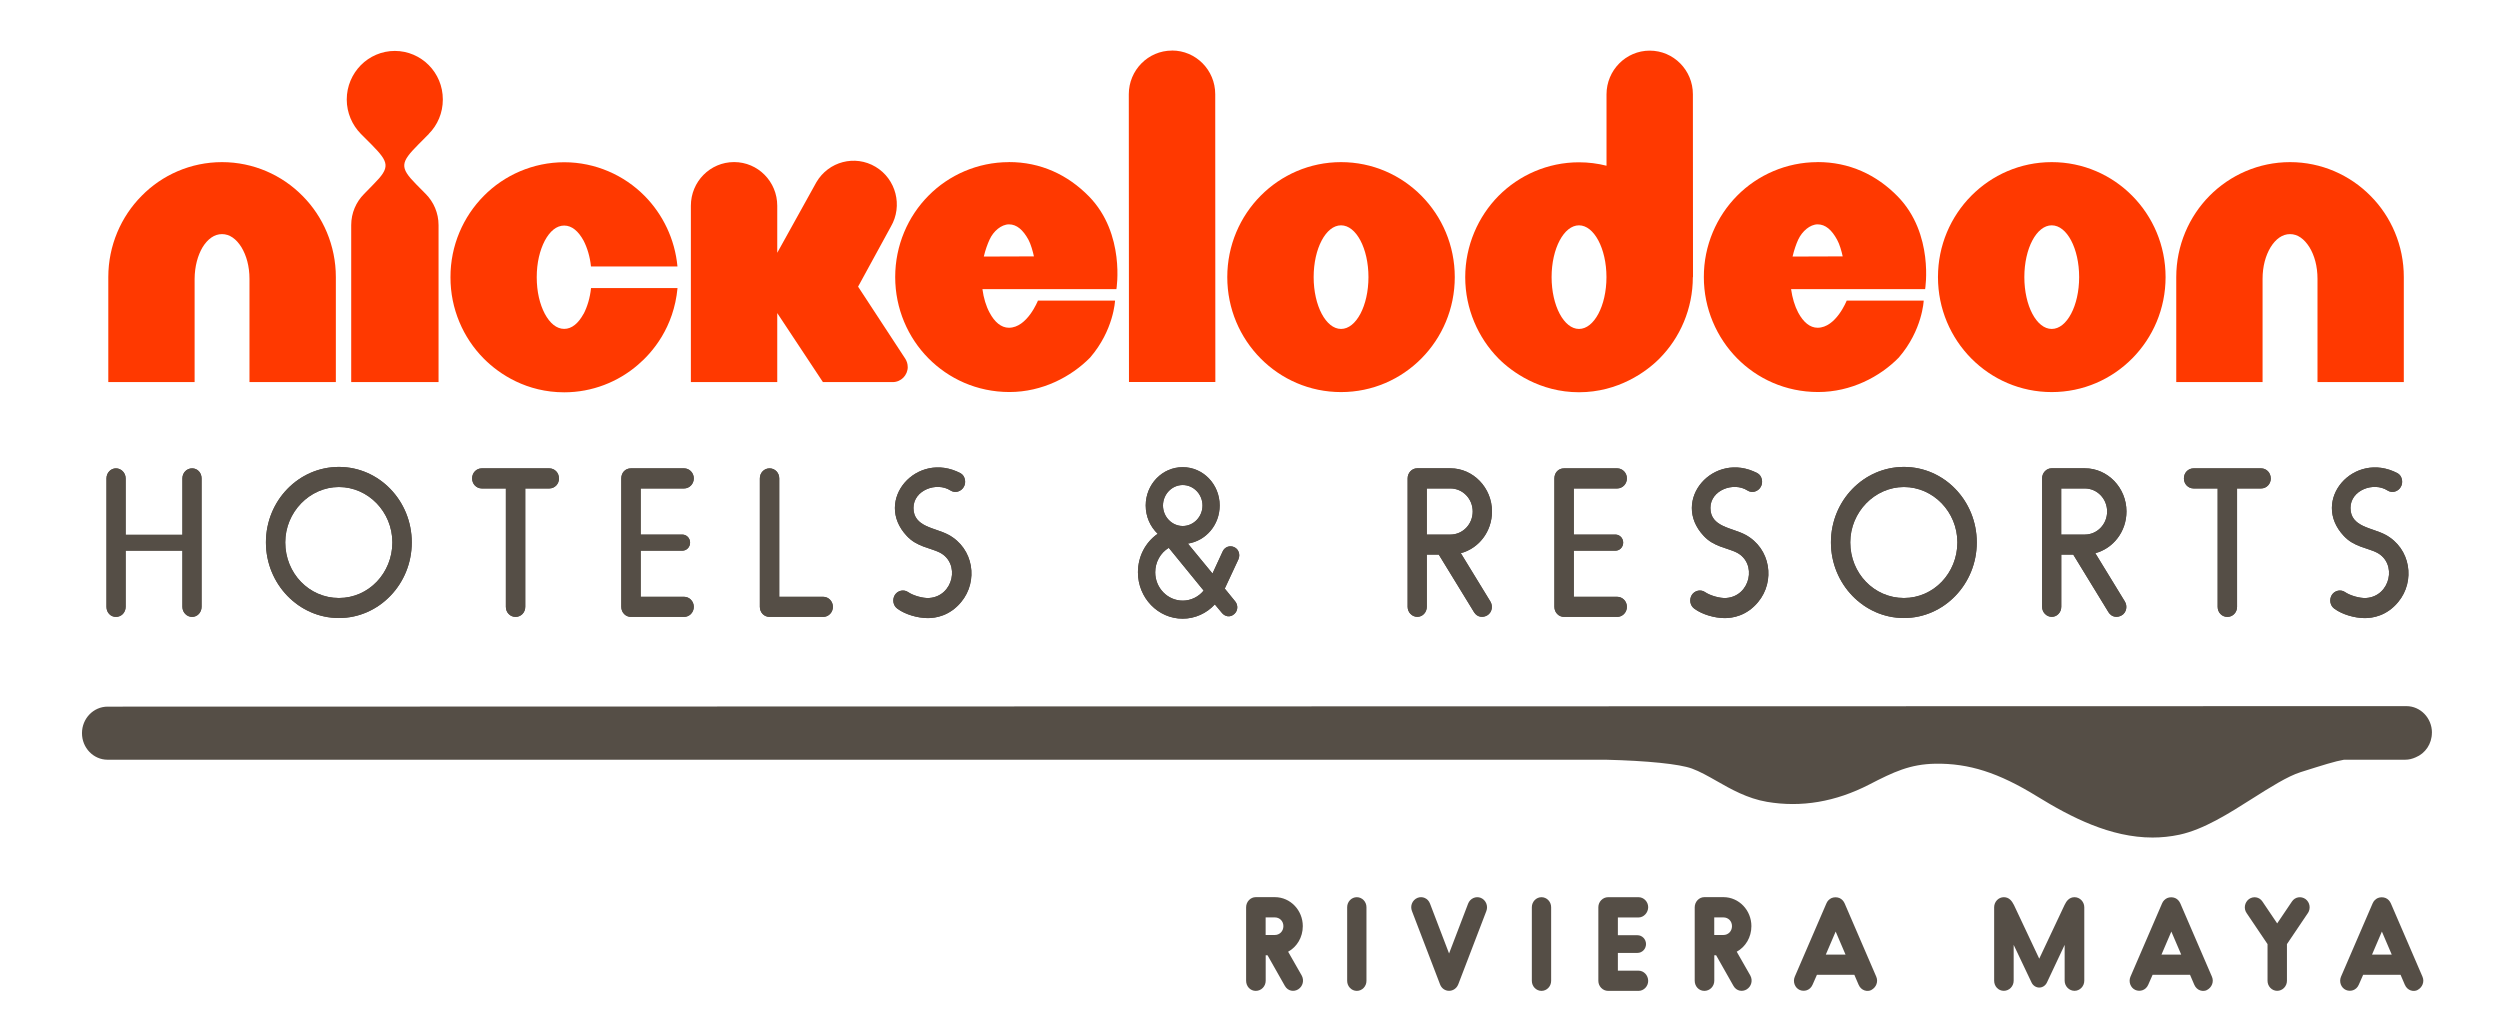 <svg xmlns="http://www.w3.org/2000/svg" id="Capa_1" viewBox="0 0 437.92 181.5"><defs><style>.cls-1{fill:#ff3900;}.cls-2{fill:#554e46;}</style></defs><path class="cls-2" d="M223.31,160.7h-1.61v3.08h1.61c.84,0,1.5-.66,1.5-1.55s-.66-1.53-1.5-1.53m4.09,12.6c-.75,.47-1.8,.33-2.33-.6l-3.04-5.37h-.32v4.46c0,.98-.77,1.78-1.74,1.78s-1.69-.8-1.69-1.78v-12.86c0-.98,.77-1.78,1.69-1.78h3.34c2.72,0,4.9,2.29,4.9,5.08,0,1.95-1.03,3.64-2.57,4.48l2.38,4.17c.47,.86,.19,1.91-.62,2.42"></path><path class="cls-2" d="M237.67,173.57c-.94,0-1.69-.8-1.69-1.75v-12.91c0-.95,.75-1.75,1.69-1.75s1.69,.8,1.69,1.75v12.91c0,.95-.75,1.75-1.69,1.75"></path><path class="cls-2" d="M260.36,159.59l-4.92,12.84c-.28,.69-.9,1.13-1.61,1.13s-1.33-.44-1.58-1.13l-4.92-12.84c-.36-.91,.06-1.93,.96-2.31,.88-.36,1.86,.09,2.2,1l3.34,8.74,3.34-8.74c.36-.91,1.35-1.35,2.23-1,.88,.38,1.31,1.4,.96,2.31"></path><path class="cls-2" d="M270.02,173.57c-.94,0-1.69-.8-1.69-1.75v-12.91c0-.95,.75-1.75,1.69-1.75s1.69,.8,1.69,1.75v12.91c0,.95-.75,1.75-1.69,1.75"></path><path class="cls-2" d="M288.71,171.82c0,.95-.77,1.75-1.69,1.75h-5.33c-.94,0-1.71-.8-1.71-1.75v-12.91c0-.95,.77-1.75,1.71-1.75h5.33c.92,0,1.69,.8,1.69,1.75s-.77,1.8-1.69,1.8h-3.62v3.11h3.43c.83,0,1.5,.71,1.5,1.55s-.66,1.55-1.5,1.55h-3.43v3.11h3.62c.92,0,1.69,.8,1.69,1.8"></path><path class="cls-2" d="M301.89,160.7h-1.61v3.08h1.61c.84,0,1.5-.66,1.5-1.55s-.66-1.53-1.5-1.53m4.09,12.6c-.75,.47-1.8,.33-2.33-.6l-3.04-5.37h-.32v4.46c0,.98-.77,1.78-1.74,1.78s-1.69-.8-1.69-1.78v-12.86c0-.98,.77-1.78,1.69-1.78h3.34c2.72,0,4.9,2.29,4.9,5.08,0,1.95-1.03,3.64-2.57,4.48l2.38,4.17c.47,.86,.19,1.91-.62,2.42"></path><path class="cls-2" d="M323.28,167.22l-1.73-4.04-1.73,4.04h3.47Zm4.54,6.19c-.71,.38-1.8,.13-2.25-.91l-.75-1.75h-6.55l-.77,1.75c-.45,1.02-1.5,1.24-2.25,.91-.86-.38-1.24-1.44-.86-2.33l5.54-12.84c.17-.42,.51-.75,.9-.93,.43-.18,.96-.18,1.39,0,.41,.18,.71,.51,.9,.93l5.54,12.84c.39,.89-.02,1.89-.86,2.33"></path><path class="cls-2" d="M365.1,158.93v12.86c0,.97-.77,1.77-1.71,1.77s-1.73-.8-1.73-1.77v-6.28l-3.1,6.59c-.28,.58-.81,.89-1.35,.89s-1.09-.33-1.35-.89l-3.13-6.59v6.28c0,.97-.77,1.77-1.73,1.77s-1.69-.8-1.69-1.77v-12.86c0-.98,.77-1.77,1.69-1.77s1.41,.64,1.78,1.37c.13,.27,2.76,5.88,4.43,9.4,1.65-3.53,4.3-9.12,4.43-9.4,.34-.73,.86-1.37,1.75-1.37,.94,0,1.71,.8,1.71,1.77"></path><path class="cls-2" d="M382.08,167.22l-1.73-4.04-1.73,4.04h3.47Zm4.54,6.19c-.71,.38-1.8,.13-2.25-.91l-.75-1.75h-6.55l-.77,1.75c-.45,1.02-1.5,1.24-2.25,.91-.86-.38-1.24-1.44-.86-2.33l5.54-12.84c.17-.42,.51-.75,.9-.93,.43-.18,.96-.18,1.39,0,.41,.18,.71,.51,.9,.93l5.54,12.84c.39,.89-.02,1.89-.86,2.33"></path><path class="cls-2" d="M404.26,159.95l-3.66,5.43v6.43c0,.95-.77,1.75-1.71,1.75s-1.69-.8-1.69-1.75v-6.43l-3.66-5.43c-.56-.8-.36-1.88,.41-2.46,.77-.55,1.82-.38,2.35,.42l2.59,3.84,2.59-3.84c.54-.8,1.58-.98,2.38-.42,.77,.58,.94,1.66,.41,2.46"></path><path class="cls-2" d="M418.96,167.22l-1.73-4.04-1.73,4.04h3.47Zm4.54,6.19c-.71,.38-1.8,.13-2.25-.91l-.75-1.75h-6.55l-.77,1.75c-.45,1.02-1.5,1.24-2.25,.91-.86-.38-1.24-1.44-.86-2.33l5.54-12.84c.17-.42,.51-.75,.9-.93,.43-.18,.96-.18,1.39,0,.41,.18,.71,.51,.9,.93l5.54,12.84c.39,.89-.02,1.89-.86,2.33"></path><path class="cls-1" d="M38.89,28.4c-5.48,0-10.51,2.26-14.08,5.91-3.6,3.62-5.84,8.7-5.84,14.23v18.39h15.12v-18.08c.02-2.2,.54-4.09,1.4-5.55,.9-1.44,2.05-2.29,3.4-2.29s2.5,.85,3.4,2.29c.88,1.46,1.41,3.34,1.41,5.55v18.08h15.13v-18.39c0-5.53-2.24-10.62-5.84-14.23-3.58-3.64-8.61-5.91-14.1-5.91"></path><path class="cls-1" d="M401.14,28.4c-5.48,0-10.5,2.26-14.11,5.91-3.58,3.62-5.82,8.7-5.82,14.23v18.39h15.12v-18.08c0-2.2,.53-4.09,1.41-5.55,.9-1.44,2.05-2.29,3.4-2.29s2.49,.85,3.4,2.29c.89,1.46,1.41,3.34,1.41,5.55v18.08h15.12v-18.39c.01-5.53-2.23-10.62-5.83-14.23-3.59-3.64-8.61-5.91-14.09-5.91"></path><path class="cls-1" d="M75.11,23.45c1.53-1.54,2.46-3.66,2.46-6.02s-.93-4.47-2.46-6.02c-1.52-1.53-3.63-2.49-5.95-2.49s-4.43,.96-5.95,2.49c-1.52,1.55-2.47,3.67-2.47,6.02s.96,4.48,2.47,6.02l1.87,1.87c3.09,3.14,3.32,3.97,.37,6.94l-1.68,1.72c-1.39,1.39-2.25,3.33-2.25,5.45v27.5h15.3v-27.5c0-2.12-.86-4.06-2.24-5.45l-1.68-1.7c-2.95-2.99-2.73-3.82,.37-6.96l1.86-1.87Z"></path><path class="cls-1" d="M102.23,54.96c-.91,1.67-2.06,2.65-3.4,2.65s-2.51-.99-3.4-2.65c-.88-1.68-1.41-3.85-1.41-6.4s.54-4.72,1.41-6.4c.9-1.67,2.05-2.65,3.4-2.65s2.49,.99,3.4,2.65c.64,1.25,1.11,2.77,1.29,4.51h15.15c-.45-4.8-2.58-9.14-5.75-12.35-3.58-3.63-8.63-5.9-14.08-5.9s-10.52,2.26-14.1,5.9c-3.6,3.63-5.85,8.71-5.83,14.24-.02,5.53,2.23,10.63,5.83,14.25,2.75,2.78,7.55,5.91,14.1,5.91,4.9,0,9.45-1.83,12.91-4.82,2.54-2.16,6.28-6.52,6.93-13.44h-15.15c-.18,1.74-.65,3.26-1.29,4.51"></path><path class="cls-1" d="M172.33,44.94c.28-1.18,.66-2.22,1.02-2.99,.66-1.45,2.04-2.64,3.39-2.65,1.36,0,2.47,.97,3.42,2.71,.4,.74,.77,2.04,.95,2.9l-8.77,.03Zm4.4-16.54c-5.48,0-10.52,2.26-14.09,5.88-3.6,3.62-5.83,8.71-5.83,14.25s2.23,10.61,5.83,14.24c3.5,3.53,8.44,5.9,14.19,5.9s10.81-2.67,14.12-6.03c4.16-4.82,4.37-9.98,4.37-9.98h-13.51s-1.87,4.75-5.08,4.75c-1.35,0-2.51-.99-3.39-2.65-.62-1.15-1.04-2.55-1.25-4.11h23.47s1.61-9.68-4.81-16.25c-3.74-3.81-8.49-6.02-14.03-6.01"></path><path class="cls-1" d="M314,44.94c.28-1.18,.64-2.22,1-2.99,.69-1.45,2.05-2.64,3.39-2.65,1.37,0,2.48,.97,3.42,2.71,.42,.74,.79,2.04,.97,2.9l-8.78,.03Zm4.38-16.54c-5.47,0-10.51,2.26-14.09,5.88-3.58,3.62-5.85,8.71-5.83,14.25-.01,5.53,2.25,10.61,5.83,14.24,3.49,3.53,8.43,5.9,14.19,5.9s10.83-2.67,14.12-6.03c4.17-4.82,4.37-9.98,4.37-9.98h-13.49s-1.87,4.75-5.1,4.75c-1.34,0-2.5-.99-3.39-2.65-.61-1.15-1.03-2.55-1.25-4.11h23.48s1.61-9.68-4.81-16.25c-3.73-3.81-8.49-6.02-14.04-6.01"></path><path class="cls-1" d="M205.29,8.86c-4.18,0-7.56,3.44-7.56,7.65l.03,50.41h15.13l-.02-50.42c0-4.23-3.39-7.65-7.57-7.65"></path><path class="cls-1" d="M234.91,57.62c-2.64,0-4.8-4.06-4.8-9.08s2.15-9.07,4.8-9.07,4.8,4.06,4.8,9.07-2.15,9.08-4.8,9.08m0-29.22c-11,0-19.93,9.01-19.93,20.14s8.92,20.14,19.93,20.14,19.92-9.02,19.92-20.14-8.91-20.14-19.92-20.14"></path><path class="cls-1" d="M359.4,57.62c-2.66,0-4.8-4.06-4.8-9.08s2.14-9.07,4.8-9.07,4.8,4.06,4.8,9.07-2.15,9.08-4.8,9.08m0-29.22c-11.01,0-19.93,9.01-19.93,20.14s8.91,20.14,19.93,20.14,19.94-9.02,19.94-20.14-8.92-20.14-19.94-20.14"></path><path class="cls-1" d="M276.59,57.62c-2.63,0-4.8-4.06-4.8-9.08s2.17-9.07,4.8-9.07,4.81,4.06,4.81,9.07-2.16,9.08-4.81,9.08m19.95-9.08l.02,.02-.02-32.05c0-4.22-3.39-7.64-7.56-7.64s-7.57,3.44-7.57,7.66v12.5c-1.54-.39-3.17-.6-4.82-.6-5.48,0-10.5,2.26-14.1,5.89-3.57,3.62-5.83,8.71-5.83,14.24s2.26,10.62,5.83,14.24h0c2.31,2.33,7.24,5.91,14.1,5.91s11.81-3.59,14.1-5.91c3.6-3.62,5.84-8.72,5.84-14.25v-.02Z"></path><path class="cls-1" d="M159,64.26c0-.51-.15-.97-.4-1.39l-8.29-12.66,5.75-10.53c2.11-3.63,.9-8.32-2.69-10.46-3.6-2.15-8.23-.94-10.36,2.69l-6.86,12.37v-8.24c0-4.22-3.37-7.65-7.56-7.65s-7.57,3.42-7.57,7.65v30.89h15.13v-12.09l8,12.09h12.23c1.45,0,2.63-1.2,2.63-2.67"></path><path class="cls-2" d="M35.31,83.8v22.5c0,.98-.75,1.76-1.66,1.76s-1.7-.77-1.7-1.76v-9.84h-9.94v9.84c0,.98-.75,1.76-1.7,1.76s-1.66-.77-1.66-1.76v-22.5c0-.98,.75-1.76,1.66-1.76s1.7,.77,1.7,1.76v9.88h9.94v-9.88c0-.98,.75-1.76,1.7-1.76s1.66,.77,1.66,1.76"></path><path class="cls-2" d="M49.97,95.01c0,5.41,4.17,9.74,9.4,9.74s9.36-4.39,9.36-9.74-4.24-9.7-9.36-9.7-9.4,4.39-9.4,9.7m22.16,0c0,7.31-5.74,13.25-12.76,13.25s-12.79-5.94-12.79-13.25,5.73-13.22,12.79-13.22,12.76,5.94,12.76,13.22"></path><path class="cls-2" d="M97.92,83.8c0,.98-.75,1.76-1.7,1.76h-4.21v20.74c0,.98-.75,1.76-1.7,1.76s-1.7-.77-1.7-1.76v-20.74h-4.21c-.95,0-1.7-.77-1.7-1.76s.75-1.76,1.7-1.76h11.81c.95,0,1.7,.77,1.7,1.76"></path><path class="cls-2" d="M121.53,106.3c0,.98-.78,1.76-1.7,1.76h-9.3c-.95,0-1.7-.77-1.7-1.76v-22.5c0-.98,.68-1.76,1.7-1.76h9.3c.92,0,1.7,.77,1.7,1.76s-.78,1.76-1.7,1.76h-7.6v8.08h7.29c.75,0,1.36,.63,1.36,1.41s-.61,1.41-1.36,1.41h-7.29v8.08h7.6c.92,0,1.7,.77,1.7,1.76"></path><path class="cls-2" d="M144.2,108.06h-9.4c-.95,0-1.7-.77-1.7-1.76v-22.5c0-.98,.75-1.76,1.7-1.76s1.7,.77,1.7,1.76v20.74h7.7c.95,0,1.7,.81,1.7,1.76s-.75,1.76-1.7,1.76"></path><path class="cls-2" d="M162.52,108.27c-1.76,0-3.94-.63-5.29-1.62-.78-.53-.98-1.62-.48-2.43,.51-.81,1.59-1.02,2.34-.49,.88,.6,2.58,1.09,3.66,1.02,4.28-.28,5.53-6.12,1.83-7.98-1.63-.81-3.97-.98-5.73-2.88-5.9-6.26,1.76-15.01,9.4-11,.78,.42,1.05,1.58,.58,2.39-.48,.84-1.53,1.16-2.34,.63-2.41-1.55-6.48-.07-6.48,3.06,0,3.37,3.8,3.44,6.14,4.71,4.41,2.39,5.26,8.12,2.21,11.78-2,2.43-4.48,2.81-5.83,2.81"></path><path class="cls-2" d="M203.72,88.55c0,1.97,1.56,3.59,3.46,3.59s3.46-1.62,3.46-3.59-1.56-3.59-3.46-3.59-3.46,1.62-3.46,3.59m7.12,14.9l-6.11-7.49c-1.46,.88-2.37,2.5-2.37,4.29,0,2.74,2.17,4.96,4.82,4.96,1.43,0,2.78-.67,3.66-1.76m6.11-5.52l-2.41,5.17,1.83,2.25c.54,.67,.48,1.65-.17,2.21-.75,.67-1.63,.42-2.14-.18l-1.26-1.51c-1.42,1.55-3.46,2.5-5.63,2.5-4.34,0-7.84-3.66-7.84-8.12,0-2.74,1.29-5.24,3.46-6.75-1.29-1.23-2.1-2.99-2.1-4.96,0-3.69,2.88-6.71,6.48-6.71s6.48,3.02,6.48,6.71c0,3.41-2.41,6.19-5.57,6.68l4.31,5.24,1.8-3.9c.37-.77,1.26-1.09,2.04-.7,.75,.35,1.05,1.3,.71,2.07"></path><path class="cls-2" d="M249.93,93.64h4.14c2.14,0,3.9-1.79,3.9-4.04s-1.76-4.04-3.9-4.04h-4.14v8.08Zm10.62,14.13c-.75,.46-1.77,.39-2.34-.53l-6.18-10.09h-2.1v9.14c0,.98-.75,1.76-1.66,1.76s-1.7-.77-1.7-1.76v-22.5c0-.95,.75-1.76,1.66-1.76h5.83c4,0,7.29,3.41,7.29,7.56,0,3.52-2.31,6.47-5.46,7.31l5.16,8.44c.51,.81,.31,1.93-.51,2.43"></path><path class="cls-2" d="M284.98,106.3c0,.98-.78,1.76-1.7,1.76h-9.3c-.95,0-1.7-.77-1.7-1.76v-22.5c0-.98,.68-1.76,1.7-1.76h9.3c.92,0,1.7,.77,1.7,1.76s-.78,1.76-1.7,1.76h-7.6v8.08h7.29c.75,0,1.36,.63,1.36,1.41s-.61,1.41-1.36,1.41h-7.29v8.08h7.6c.92,0,1.7,.77,1.7,1.76"></path><path class="cls-2" d="M302.12,108.27c-1.76,0-3.94-.63-5.29-1.62-.78-.53-.98-1.62-.48-2.43,.51-.81,1.6-1.02,2.34-.49,.88,.6,2.58,1.09,3.66,1.02,4.28-.28,5.53-6.12,1.83-7.98-1.63-.81-3.97-.98-5.73-2.88-5.9-6.26,1.76-15.01,9.4-11,.78,.42,1.05,1.58,.58,2.39-.48,.84-1.53,1.16-2.34,.63-2.41-1.55-6.48-.07-6.48,3.06,0,3.37,3.8,3.44,6.14,4.71,4.41,2.39,5.26,8.12,2.21,11.78-2,2.43-4.48,2.81-5.84,2.81"></path><path class="cls-2" d="M324.11,95.01c0,5.41,4.17,9.74,9.4,9.74s9.36-4.39,9.36-9.74-4.24-9.7-9.36-9.7-9.4,4.39-9.4,9.7m22.16,0c0,7.31-5.74,13.25-12.76,13.25s-12.79-5.94-12.79-13.25,5.73-13.22,12.79-13.22,12.76,5.94,12.76,13.22"></path><path class="cls-2" d="M361.06,93.64h4.14c2.14,0,3.9-1.79,3.9-4.04s-1.76-4.04-3.9-4.04h-4.14v8.08Zm10.62,14.13c-.75,.46-1.77,.39-2.34-.53l-6.17-10.09h-2.1v9.14c0,.98-.75,1.76-1.66,1.76s-1.7-.77-1.7-1.76v-22.5c0-.95,.75-1.76,1.66-1.76h5.83c4,0,7.29,3.41,7.29,7.56,0,3.52-2.31,6.47-5.46,7.31l5.16,8.44c.51,.81,.31,1.93-.51,2.43"></path><path class="cls-2" d="M397.77,83.8c0,.98-.75,1.76-1.7,1.76h-4.21v20.74c0,.98-.75,1.76-1.7,1.76s-1.7-.77-1.7-1.76v-20.74h-4.21c-.95,0-1.7-.77-1.7-1.76s.75-1.76,1.7-1.76h11.81c.95,0,1.7,.77,1.7,1.76"></path><path class="cls-2" d="M414.23,108.27c-1.76,0-3.93-.63-5.29-1.62-.78-.53-.98-1.62-.48-2.43,.51-.81,1.59-1.02,2.34-.49,.88,.6,2.58,1.09,3.67,1.02,4.27-.28,5.53-6.12,1.83-7.98-1.63-.81-3.97-.98-5.73-2.88-5.91-6.26,1.76-15.01,9.4-11,.78,.42,1.05,1.58,.58,2.39-.47,.84-1.53,1.16-2.34,.63-2.41-1.55-6.48-.07-6.48,3.06,0,3.37,3.8,3.44,6.14,4.71,4.41,2.39,5.26,8.12,2.21,11.78-2,2.43-4.48,2.81-5.84,2.81"></path><path class="cls-2" d="M35.31,83.8v22.5c0,.98-.75,1.76-1.66,1.76s-1.7-.77-1.7-1.76v-9.84h-9.94v9.84c0,.98-.75,1.76-1.7,1.76s-1.66-.77-1.66-1.76v-22.5c0-.98,.75-1.76,1.66-1.76s1.7,.77,1.7,1.76v9.88h9.94v-9.88c0-.98,.75-1.76,1.7-1.76s1.66,.77,1.66,1.76"></path><path class="cls-2" d="M49.97,95.01c0,5.41,4.17,9.74,9.4,9.74s9.36-4.39,9.36-9.74-4.24-9.7-9.36-9.7-9.4,4.39-9.4,9.7m22.16,0c0,7.31-5.74,13.25-12.76,13.25s-12.79-5.94-12.79-13.25,5.73-13.22,12.79-13.22,12.76,5.94,12.76,13.22"></path><path class="cls-2" d="M97.92,83.8c0,.98-.75,1.76-1.7,1.76h-4.21v20.74c0,.98-.75,1.76-1.7,1.76s-1.7-.77-1.7-1.76v-20.74h-4.21c-.95,0-1.7-.77-1.7-1.76s.75-1.76,1.7-1.76h11.81c.95,0,1.7,.77,1.7,1.76"></path><path class="cls-2" d="M121.53,106.3c0,.98-.78,1.76-1.7,1.76h-9.3c-.95,0-1.7-.77-1.7-1.76v-22.5c0-.98,.68-1.76,1.7-1.76h9.3c.92,0,1.7,.77,1.7,1.76s-.78,1.76-1.7,1.76h-7.6v8.08h7.29c.75,0,1.36,.63,1.36,1.41s-.61,1.41-1.36,1.41h-7.29v8.08h7.6c.92,0,1.7,.77,1.7,1.76"></path><path class="cls-2" d="M144.2,108.06h-9.4c-.95,0-1.7-.77-1.7-1.76v-22.5c0-.98,.75-1.76,1.7-1.76s1.7,.77,1.7,1.76v20.74h7.7c.95,0,1.7,.81,1.7,1.76s-.75,1.76-1.7,1.76"></path><path class="cls-2" d="M162.52,108.27c-1.76,0-3.94-.63-5.29-1.62-.78-.53-.98-1.62-.48-2.43,.51-.81,1.59-1.02,2.34-.49,.88,.6,2.58,1.09,3.66,1.02,4.28-.28,5.53-6.12,1.83-7.98-1.63-.81-3.97-.98-5.73-2.88-5.9-6.26,1.76-15.01,9.4-11,.78,.42,1.05,1.58,.58,2.39-.48,.84-1.53,1.16-2.34,.63-2.41-1.55-6.48-.07-6.48,3.06,0,3.37,3.8,3.44,6.14,4.71,4.41,2.39,5.26,8.12,2.21,11.78-2,2.43-4.48,2.81-5.83,2.81"></path><path class="cls-2" d="M203.72,88.55c0,1.97,1.56,3.59,3.46,3.59s3.46-1.62,3.46-3.59-1.56-3.59-3.46-3.59-3.46,1.62-3.46,3.59m7.12,14.9l-6.11-7.49c-1.46,.88-2.37,2.5-2.37,4.29,0,2.74,2.17,4.96,4.82,4.96,1.43,0,2.78-.67,3.66-1.76m6.11-5.52l-2.41,5.17,1.83,2.25c.54,.67,.48,1.65-.17,2.21-.75,.67-1.63,.42-2.14-.18l-1.26-1.51c-1.42,1.55-3.46,2.5-5.63,2.5-4.34,0-7.84-3.66-7.84-8.12,0-2.74,1.29-5.24,3.46-6.75-1.29-1.23-2.1-2.99-2.1-4.96,0-3.69,2.88-6.71,6.48-6.71s6.48,3.02,6.48,6.71c0,3.41-2.41,6.19-5.57,6.68l4.31,5.24,1.8-3.9c.37-.77,1.26-1.09,2.04-.7,.75,.35,1.05,1.3,.71,2.07"></path><path class="cls-2" d="M249.93,93.64h4.14c2.14,0,3.9-1.79,3.9-4.04s-1.76-4.04-3.9-4.04h-4.14v8.08Zm10.62,14.13c-.75,.46-1.77,.39-2.34-.53l-6.18-10.09h-2.1v9.14c0,.98-.75,1.76-1.66,1.76s-1.7-.77-1.7-1.76v-22.5c0-.95,.75-1.76,1.66-1.76h5.83c4,0,7.29,3.41,7.29,7.56,0,3.52-2.31,6.47-5.46,7.31l5.16,8.44c.51,.81,.31,1.93-.51,2.43"></path><path class="cls-2" d="M284.98,106.3c0,.98-.78,1.76-1.7,1.76h-9.3c-.95,0-1.7-.77-1.7-1.76v-22.5c0-.98,.68-1.76,1.7-1.76h9.3c.92,0,1.7,.77,1.7,1.76s-.78,1.76-1.7,1.76h-7.6v8.08h7.29c.75,0,1.36,.63,1.36,1.41s-.61,1.41-1.36,1.41h-7.29v8.08h7.6c.92,0,1.7,.77,1.7,1.76"></path><path class="cls-2" d="M302.12,108.27c-1.76,0-3.94-.63-5.29-1.62-.78-.53-.98-1.62-.48-2.43,.51-.81,1.6-1.02,2.34-.49,.88,.6,2.58,1.09,3.66,1.02,4.28-.28,5.53-6.12,1.83-7.98-1.63-.81-3.97-.98-5.73-2.88-5.9-6.26,1.76-15.01,9.4-11,.78,.42,1.05,1.58,.58,2.39-.48,.84-1.53,1.16-2.34,.63-2.41-1.55-6.48-.07-6.48,3.06,0,3.37,3.8,3.44,6.14,4.71,4.41,2.39,5.26,8.12,2.21,11.78-2,2.43-4.48,2.81-5.84,2.81"></path><path class="cls-2" d="M324.11,95.01c0,5.41,4.17,9.74,9.4,9.74s9.36-4.39,9.36-9.74-4.24-9.7-9.36-9.7-9.4,4.39-9.4,9.7m22.16,0c0,7.31-5.74,13.25-12.76,13.25s-12.79-5.94-12.79-13.25,5.73-13.22,12.79-13.22,12.76,5.94,12.76,13.22"></path><path class="cls-2" d="M361.06,93.64h4.14c2.14,0,3.9-1.79,3.9-4.04s-1.76-4.04-3.9-4.04h-4.14v8.08Zm10.62,14.13c-.75,.46-1.77,.39-2.34-.53l-6.17-10.09h-2.1v9.14c0,.98-.75,1.76-1.66,1.76s-1.7-.77-1.7-1.76v-22.5c0-.95,.75-1.76,1.66-1.76h5.83c4,0,7.29,3.41,7.29,7.56,0,3.52-2.31,6.47-5.46,7.31l5.16,8.44c.51,.81,.31,1.93-.51,2.43"></path><path class="cls-2" d="M397.77,83.8c0,.98-.75,1.76-1.7,1.76h-4.21v20.74c0,.98-.75,1.76-1.7,1.76s-1.7-.77-1.7-1.76v-20.74h-4.21c-.95,0-1.7-.77-1.7-1.76s.75-1.76,1.7-1.76h11.81c.95,0,1.7,.77,1.7,1.76"></path><path class="cls-2" d="M414.23,108.27c-1.76,0-3.93-.63-5.29-1.62-.78-.53-.98-1.62-.48-2.43,.51-.81,1.59-1.02,2.34-.49,.88,.6,2.58,1.09,3.67,1.02,4.27-.28,5.53-6.12,1.83-7.98-1.63-.81-3.97-.98-5.73-2.88-5.91-6.26,1.76-15.01,9.4-11,.78,.42,1.05,1.58,.58,2.39-.47,.84-1.53,1.16-2.34,.63-2.41-1.55-6.48-.07-6.48,3.06,0,3.37,3.8,3.44,6.14,4.71,4.41,2.39,5.26,8.12,2.21,11.78-2,2.43-4.48,2.81-5.84,2.81"></path><path class="cls-2" d="M426,128.34c0-2.57-2.01-4.65-4.49-4.65s-402.66,.09-402.66,.09c-2.48,0-4.49,2.08-4.49,4.65s2.01,4.65,4.49,4.65H281.3c7.28,.18,12.9,.75,15.08,1.55,1.39,.51,2.81,1.32,4.31,2.17,2.52,1.44,5.38,3.07,8.84,3.66,5.99,1.02,12.01,0,17.91-3.04,4.28-2.21,7.13-3.56,11.56-3.64,5.88-.09,11.06,1.55,17.83,5.72,5.95,3.66,12.84,7.21,20.23,7.21,1.55,0,3.13-.16,4.73-.5,4.23-.92,8.59-3.68,12.79-6.35,3.02-1.91,6.13-3.89,8.43-4.61,4.02-1.27,5.98-1.89,7.58-2.17h10.71c.66,0,1.28-.16,1.85-.42,1.67-.68,2.84-2.35,2.84-4.32"></path></svg>